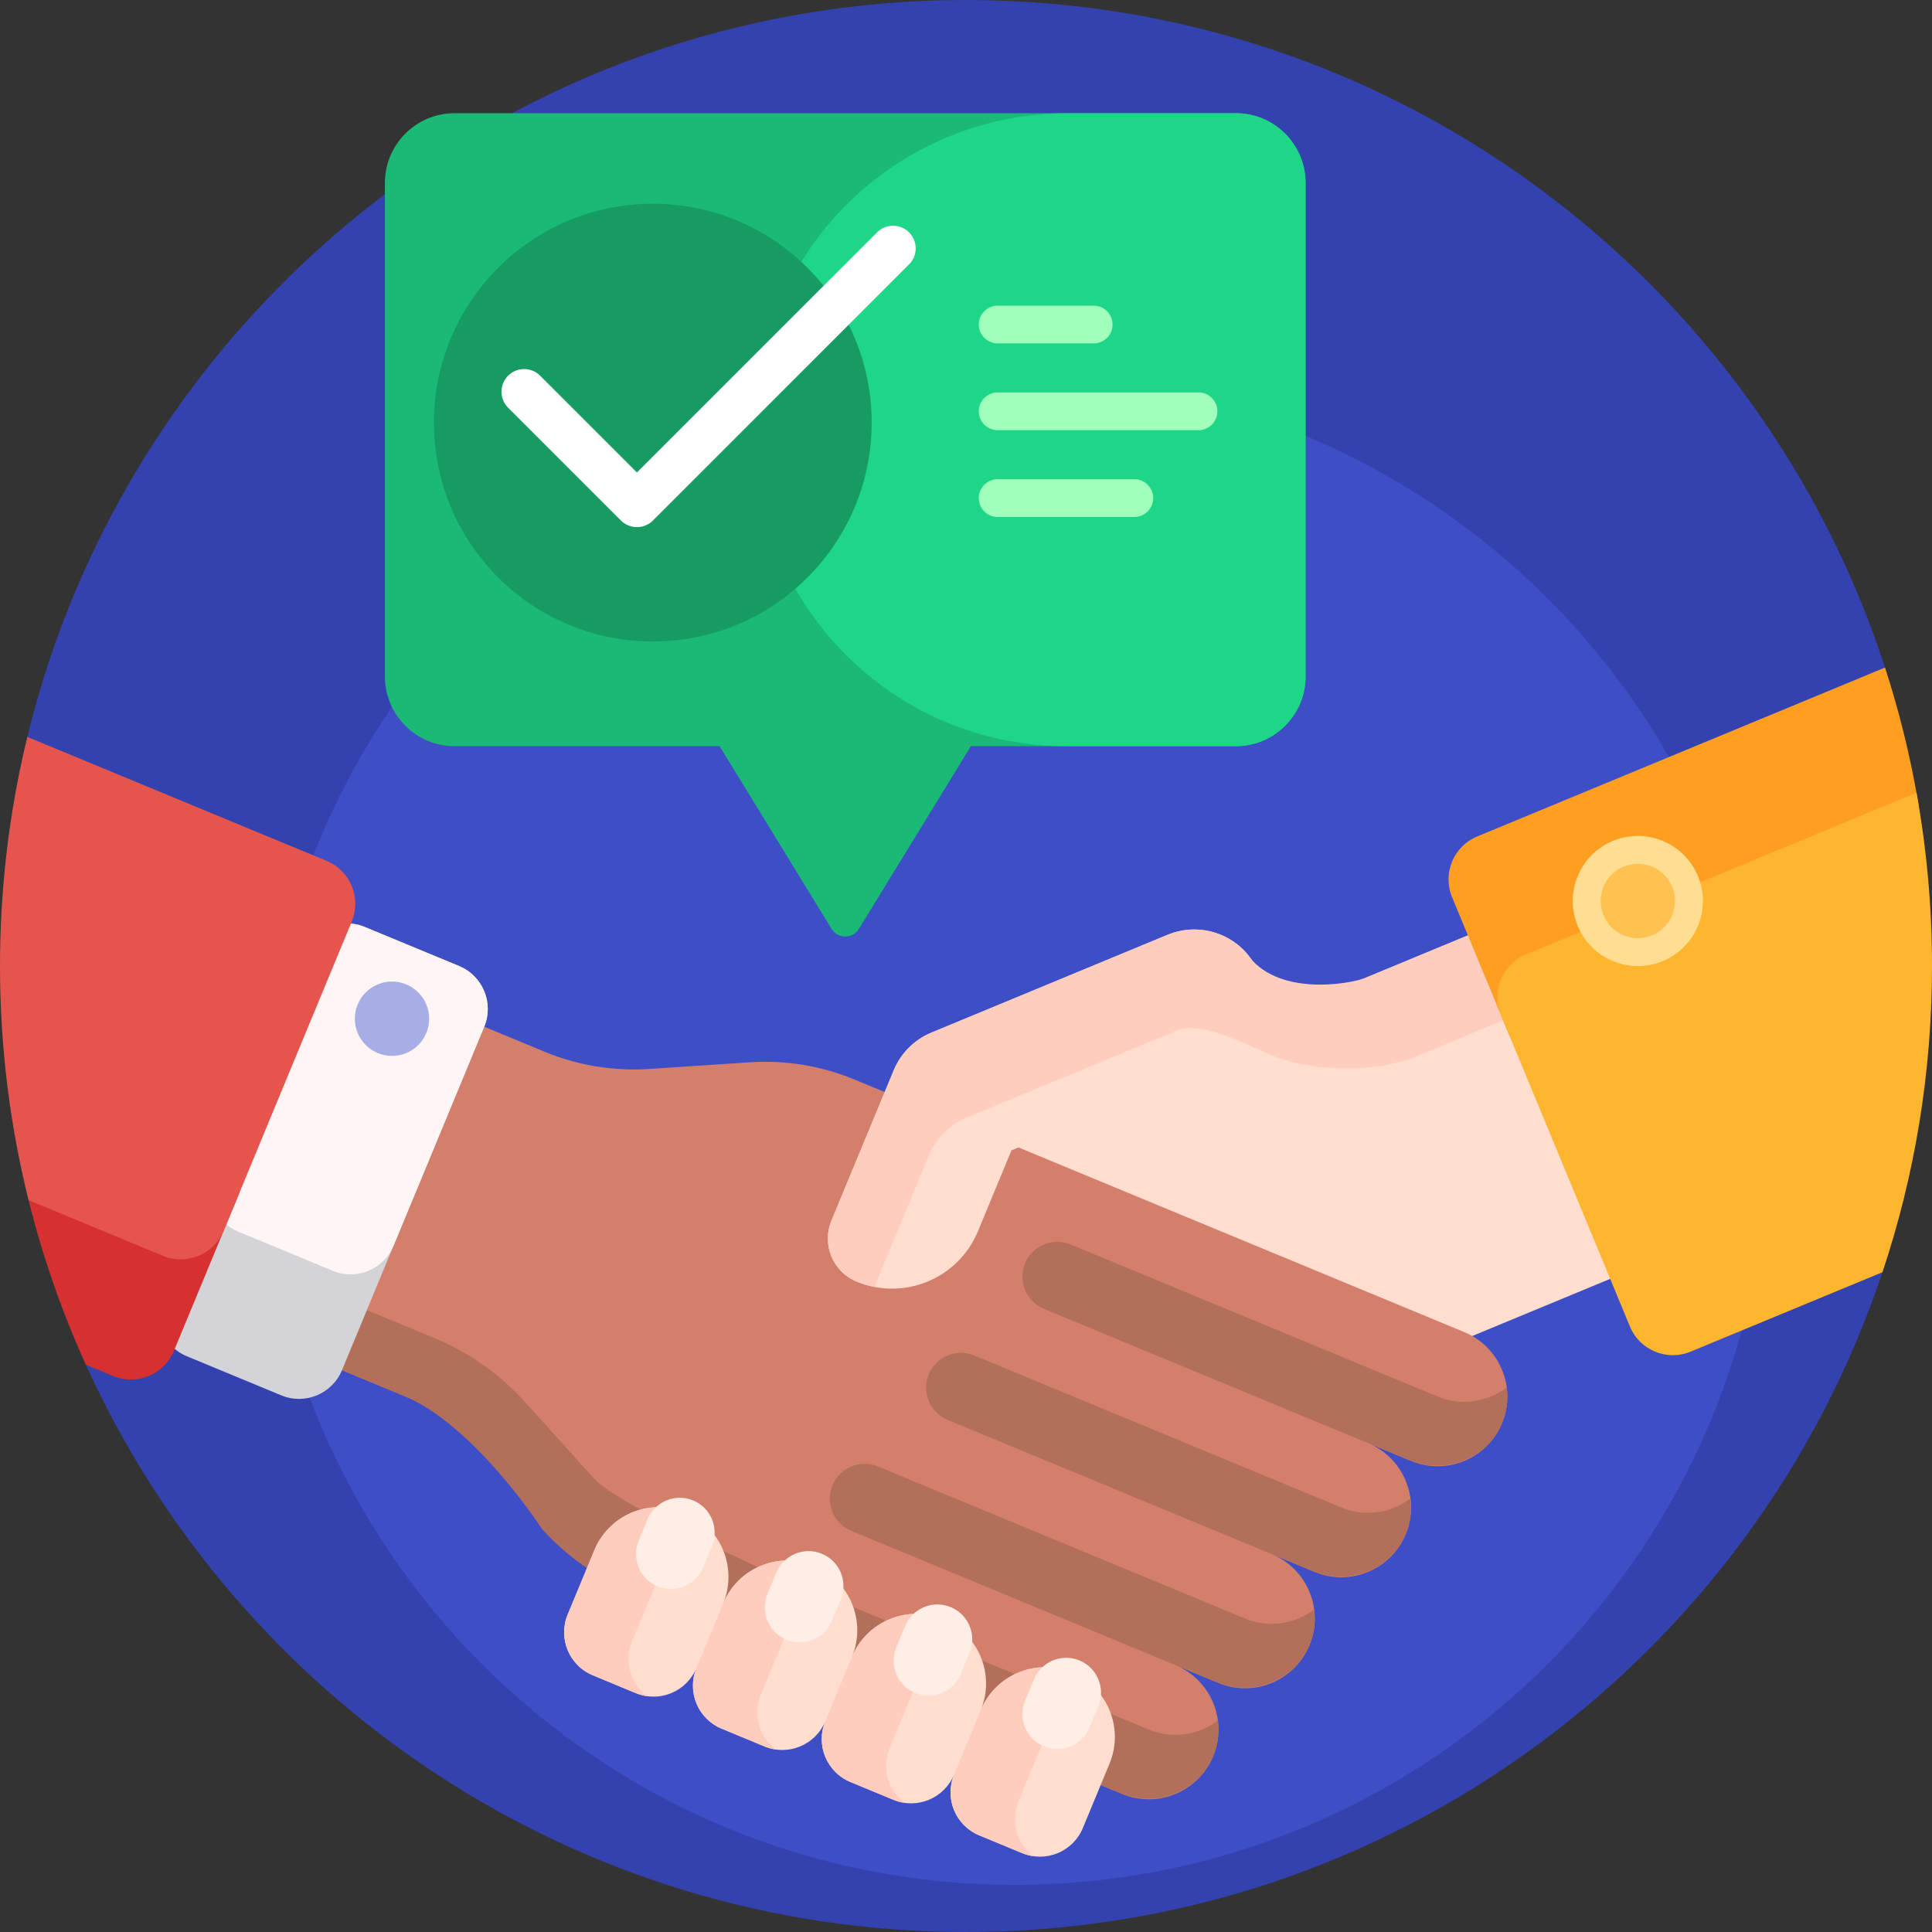 <svg width="64" height="64" viewBox="0 0 64 64" fill="none" xmlns="http://www.w3.org/2000/svg">
<rect x="0" y="0" width="64" height="64" fill="#333333" stroke="none"/>
<g clip-path="url(#clip0_17814_1054)">
<path d="M61.263 39.694C61.134 40.145 62.507 41.7 62.359 42.143C58.118 54.844 46.128 64 32 64C19.036 64 7.873 56.291 2.844 45.208C2.703 44.897 3.544 44.583 3.412 44.267C1.843 40.489 1.988 28.869 2.455 26.694C2.515 26.412 0.837 24.69 0.905 24.41C4.313 10.401 16.942 0 32 0C46.223 0 58.279 9.279 62.444 22.114C62.56 22.473 61.151 24.354 61.256 24.719C62.054 27.515 62.061 36.898 61.263 39.694Z" fill="#3342AE"/>
<path d="M58.578 37.474C58.578 51.261 47.401 62.438 33.614 62.438C19.827 62.438 8.65 51.261 8.65 37.474C8.65 23.687 19.827 12.51 33.614 12.51C47.401 12.51 58.578 23.687 58.578 37.474Z" fill="#3D4EC6"/>
<path d="M38.752 51.738L31.683 34.672L36.661 32.61L43.812 32.98L52.772 29.269L57.485 40.646L48.525 44.358L43.73 49.676L38.752 51.738Z" fill="#FFDECF"/>
<path d="M49.757 47.145C49.269 48.323 47.918 48.882 46.74 48.394L45.318 47.805C46.496 48.293 47.055 49.644 46.567 50.822C46.079 52 44.728 52.56 43.55 52.072L42.129 51.483C43.307 51.971 43.866 53.321 43.378 54.499C42.89 55.678 41.539 56.237 40.361 55.749L38.939 55.16C40.117 55.648 40.676 56.999 40.188 58.177C39.7 59.355 38.35 59.915 37.172 59.427L21.235 52.826C20.14 52.372 19.164 51.671 18.378 50.773L16.185 48.27C15.399 47.372 14.422 46.671 13.327 46.218L6.351 43.328L11.063 31.95L18.04 34.84C19.135 35.294 20.321 35.488 21.512 35.41L24.832 35.19C26.023 35.111 27.209 35.306 28.305 35.76L31.441 37.059L48.507 44.128C49.685 44.616 50.245 45.966 49.757 47.145Z" fill="#D47F6C"/>
<path d="M40.444 35.233L33.506 38.107L32.396 40.787C31.745 42.358 29.944 43.104 28.373 42.453C27.588 42.127 27.215 41.227 27.54 40.442L29.602 35.464V35.464C29.827 34.915 30.263 34.452 30.855 34.207L38.677 30.967C39.855 30.479 41.206 31.038 41.694 32.216C42.182 33.395 41.622 34.745 40.444 35.233Z" fill="#FFDECF"/>
<path d="M28.966 42.632C28.77 42.593 28.576 42.536 28.384 42.457C27.595 42.134 27.216 41.225 27.542 40.437L29.602 35.465C29.827 34.915 30.263 34.452 30.855 34.206L38.677 30.966C39.606 30.582 40.643 30.848 41.279 31.557C41.281 31.558 41.283 31.56 41.284 31.562C42.267 33.046 44.751 32.591 45.225 32.395L52.772 29.269L53.938 32.085L46.895 35.002C45.49 35.584 43.226 35.507 41.857 34.846C40.771 34.321 39.595 33.885 39.039 34.116L32.021 37.022C31.429 37.268 30.993 37.731 30.768 38.281L28.966 42.632Z" fill="#FFCDBE"/>
<path d="M60.767 31.509L52.011 35.136C51.226 35.461 50.325 35.088 50 34.303L48.102 29.72C47.777 28.935 48.15 28.034 48.935 27.709L62.444 22.113C62.901 23.524 63.264 24.979 63.523 26.468C63.893 28.589 62.756 30.685 60.767 31.509Z" fill="#FF9F22"/>
<path d="M64 32C64 35.545 63.424 38.955 62.359 42.143L56.004 44.775C55.219 45.1 54.318 44.727 53.993 43.942L49.721 33.627C49.395 32.842 49.768 31.941 50.554 31.616L63.487 26.259C63.824 28.122 64 30.04 64 32Z" fill="#FFB52D"/>
<path d="M49.737 47.19C49.228 48.35 47.85 48.854 46.679 48.369L34.58 43.358C33.991 43.114 33.711 42.438 33.955 41.849C34.199 41.26 34.875 40.98 35.464 41.224L47.623 46.261C48.413 46.588 49.28 46.444 49.913 45.959C49.967 46.364 49.914 46.788 49.737 47.19ZM46.724 49.637C46.09 50.122 45.224 50.265 44.434 49.938L32.274 44.902C31.685 44.658 31.01 44.938 30.766 45.527C30.522 46.116 30.802 46.791 31.391 47.035L43.489 52.047C44.66 52.532 46.038 52.028 46.548 50.867C46.724 50.465 46.777 50.041 46.724 49.637ZM43.534 53.315C42.901 53.799 42.034 53.943 41.245 53.616L29.085 48.579C28.496 48.335 27.82 48.615 27.576 49.204C27.332 49.793 27.612 50.468 28.201 50.712L40.3 55.724C41.471 56.209 42.849 55.705 43.358 54.545C43.535 54.143 43.588 53.719 43.534 53.315ZM40.345 56.992C39.712 57.477 38.845 57.62 38.055 57.293L25.895 52.257C25.702 52.176 20.503 49.893 19.68 48.98L17.385 46.435C16.562 45.522 15.546 44.804 14.41 44.334L7.175 41.337L6.351 43.328L13.585 46.325C15.88 47.439 17.948 50.642 17.948 50.642C18.771 51.555 19.787 52.273 20.923 52.744L25.083 54.419L37.111 59.401C38.281 59.886 39.66 59.383 40.169 58.222C40.345 57.82 40.398 57.396 40.345 56.992Z" fill="#B2705B"/>
<path d="M36.755 58.421L35.871 60.554C35.546 61.34 34.645 61.713 33.86 61.387L32.438 60.798C31.652 60.473 31.279 59.572 31.605 58.787C31.279 59.572 30.379 59.946 29.593 59.62L28.171 59.031C27.386 58.706 27.013 57.805 27.338 57.02C27.013 57.805 26.112 58.178 25.327 57.853L23.905 57.264C23.119 56.938 22.746 56.038 23.072 55.252C22.746 56.038 21.846 56.411 21.06 56.086L19.638 55.496C18.853 55.171 18.48 54.271 18.805 53.485L19.689 51.352C20.177 50.174 21.527 49.614 22.706 50.102C23.884 50.59 24.443 51.941 23.955 53.119C24.443 51.941 25.794 51.382 26.972 51.87C28.15 52.358 28.71 53.708 28.222 54.886C28.71 53.708 30.061 53.149 31.239 53.637C32.417 54.125 32.976 55.476 32.488 56.654C32.976 55.476 34.327 54.916 35.505 55.404C36.683 55.892 37.243 57.243 36.755 58.421Z" fill="#FFDECF"/>
<path d="M21.434 56.188C21.309 56.17 21.183 56.136 21.06 56.086L19.638 55.496C18.853 55.171 18.48 54.271 18.805 53.485L19.689 51.352C20.177 50.174 21.527 49.614 22.706 50.102C23.094 50.263 23.415 50.518 23.654 50.83C22.863 50.934 22.149 51.446 21.822 52.236L20.938 54.369C20.664 55.032 20.886 55.776 21.434 56.188ZM25.205 56.136L26.088 54.003C26.416 53.213 27.13 52.702 27.92 52.597C27.682 52.285 27.36 52.031 26.972 51.87C25.794 51.382 24.443 51.941 23.955 53.119L23.072 55.252C22.746 56.038 23.119 56.938 23.905 57.264L25.327 57.853C25.45 57.904 25.575 57.938 25.701 57.955C25.153 57.543 24.93 56.799 25.205 56.136ZM29.471 57.903L30.355 55.77C30.682 54.98 31.396 54.469 32.187 54.364C31.948 54.053 31.627 53.798 31.238 53.637C30.06 53.149 28.71 53.708 28.222 54.886L27.338 57.02C27.013 57.805 27.386 58.706 28.171 59.031L29.593 59.62C29.716 59.671 29.842 59.705 29.967 59.723C29.419 59.311 29.197 58.566 29.471 57.903ZM33.738 59.671L34.621 57.537C34.949 56.748 35.663 56.236 36.453 56.131C36.215 55.82 35.894 55.565 35.505 55.404C34.327 54.916 32.976 55.476 32.488 56.654L31.605 58.787C31.279 59.572 31.652 60.473 32.438 60.798L33.86 61.387C33.983 61.438 34.108 61.472 34.234 61.49C33.686 61.078 33.463 60.333 33.738 59.671Z" fill="#FFCDBE"/>
<path d="M21.783 52.548C21.194 52.304 20.914 51.628 21.158 51.039L21.452 50.328C21.696 49.739 22.372 49.459 22.961 49.703C23.55 49.947 23.83 50.623 23.586 51.212L23.291 51.923C23.047 52.512 22.372 52.792 21.783 52.548ZM27.558 53.69L27.852 52.979C28.096 52.39 27.816 51.715 27.227 51.471C26.638 51.227 25.963 51.506 25.719 52.095L25.424 52.806C25.18 53.396 25.46 54.071 26.049 54.315C26.638 54.559 27.314 54.279 27.558 53.69ZM31.824 55.457L32.119 54.746C32.363 54.157 32.083 53.482 31.494 53.238C30.905 52.994 30.229 53.273 29.985 53.863L29.691 54.574C29.447 55.163 29.727 55.838 30.316 56.082C30.905 56.326 31.58 56.046 31.824 55.457ZM36.091 57.225L36.385 56.514C36.629 55.924 36.349 55.249 35.76 55.005C35.171 54.761 34.496 55.041 34.252 55.63L33.957 56.341C33.713 56.93 33.993 57.605 34.582 57.849C35.171 58.093 35.847 57.814 36.091 57.225Z" fill="#FFEEE5"/>
<path d="M56.246 30.672C55.791 31.772 54.53 32.294 53.431 31.838C52.331 31.383 51.809 30.122 52.264 29.023C52.72 27.923 53.98 27.401 55.08 27.856C56.18 28.312 56.702 29.572 56.246 30.672Z" fill="#FFDE91"/>
<path d="M55.393 30.318C55.133 30.947 54.413 31.245 53.784 30.985C53.156 30.724 52.858 30.004 53.118 29.376C53.378 28.747 54.098 28.449 54.727 28.709C55.355 28.97 55.654 29.69 55.393 30.318Z" fill="#FFC14F"/>
<path d="M43.25 6.061V22.408C43.25 23.684 42.215 24.719 40.939 24.719H32.154C32.143 24.745 32.13 24.771 32.114 24.797L28.453 30.77C28.246 31.109 27.754 31.109 27.546 30.77L23.886 24.797C23.87 24.771 23.857 24.745 23.846 24.719H15.06C13.784 24.719 12.75 23.684 12.75 22.408V6.061C12.75 4.785 13.784 3.75 15.06 3.75H40.939C42.215 3.75 43.25 4.785 43.25 6.061Z" fill="#1AB975"/>
<path d="M43.25 6.061V22.408C43.25 23.684 42.216 24.719 40.94 24.719H35.33C29.146 24.719 24.358 19.334 25.045 13.188C25.055 13.099 25.065 13.011 25.075 12.922C25.675 7.696 30.099 3.75 35.36 3.75H40.94C42.216 3.75 43.25 4.785 43.25 6.061Z" fill="#1ED688"/>
<path d="M28.875 14C28.875 18.004 25.629 21.25 21.625 21.25C17.621 21.25 14.375 18.004 14.375 14C14.375 9.996 17.621 6.75 21.625 6.75C25.629 6.75 28.875 9.996 28.875 14Z" fill="#169B62"/>
<path d="M32.423 10.75C32.423 10.405 32.703 10.125 33.048 10.125H36.23C36.575 10.125 36.855 10.405 36.855 10.75C36.855 11.095 36.575 11.375 36.23 11.375H33.048C32.703 11.375 32.423 11.095 32.423 10.75ZM39.702 13H33.048C32.703 13 32.423 13.28 32.423 13.625C32.423 13.97 32.703 14.25 33.048 14.25H39.702C40.047 14.25 40.327 13.97 40.327 13.625C40.327 13.28 40.047 13 39.702 13ZM37.577 15.875H33.048C32.703 15.875 32.423 16.155 32.423 16.5C32.423 16.845 32.703 17.125 33.048 17.125H37.577C37.922 17.125 38.202 16.845 38.202 16.5C38.202 16.155 37.922 15.875 37.577 15.875Z" fill="#A1FFBC"/>
<path d="M30.114 8.757L21.629 17.243C21.483 17.389 21.291 17.462 21.099 17.462C20.907 17.462 20.715 17.389 20.569 17.243L16.832 13.506C16.539 13.213 16.539 12.738 16.832 12.445C17.125 12.152 17.6 12.152 17.892 12.445L21.099 15.652L29.054 7.697C29.347 7.404 29.822 7.404 30.114 7.697C30.407 7.99 30.407 8.465 30.114 8.757Z" fill="white"/>
<path d="M9.317 46.223L6.188 44.927C5.403 44.601 5.03 43.701 5.355 42.915L10.068 31.538C10.393 30.753 11.293 30.38 12.079 30.705L15.208 32.001C15.993 32.326 16.366 33.227 16.041 34.012L11.328 45.39C11.003 46.175 10.102 46.548 9.317 46.223Z" fill="#D3D3D8"/>
<path d="M11.025 42.098L7.896 40.802C7.111 40.477 6.738 39.577 7.063 38.791L10.068 31.538C10.393 30.753 11.293 30.38 12.079 30.705L15.208 32.001C15.993 32.326 16.366 33.227 16.041 34.012L13.037 41.265C12.711 42.051 11.811 42.424 11.025 42.098Z" fill="#FFF5F5"/>
<path d="M7.882 39.63L5.761 44.75C5.436 45.535 4.536 45.908 3.75 45.583L2.844 45.208C2.047 43.451 1.404 41.61 0.933 39.701C0.406 37.569 2.512 35.74 4.54 36.58L7.049 37.619C7.834 37.944 8.207 38.845 7.882 39.63Z" fill="#D63030"/>
<path d="M11.652 30.528L7.411 40.768C7.086 41.553 6.185 41.926 5.4 41.601L0.947 39.757C0.328 37.273 0 34.675 0 32C0 29.385 0.314 26.843 0.905 24.411L10.819 28.517C11.605 28.842 11.978 29.743 11.652 30.528Z" fill="#E5554E"/>
<path d="M14.123 34.218C13.863 34.846 13.142 35.145 12.514 34.884C11.886 34.624 11.587 33.904 11.848 33.275C12.108 32.647 12.828 32.349 13.457 32.609C14.085 32.869 14.383 33.589 14.123 34.218Z" fill="#A6AEE5"/>
</g>
<defs>
<clipPath id="clip0_17814_1054">
<rect width="64" height="64" fill="white"/>
</clipPath>
</defs>
</svg>
